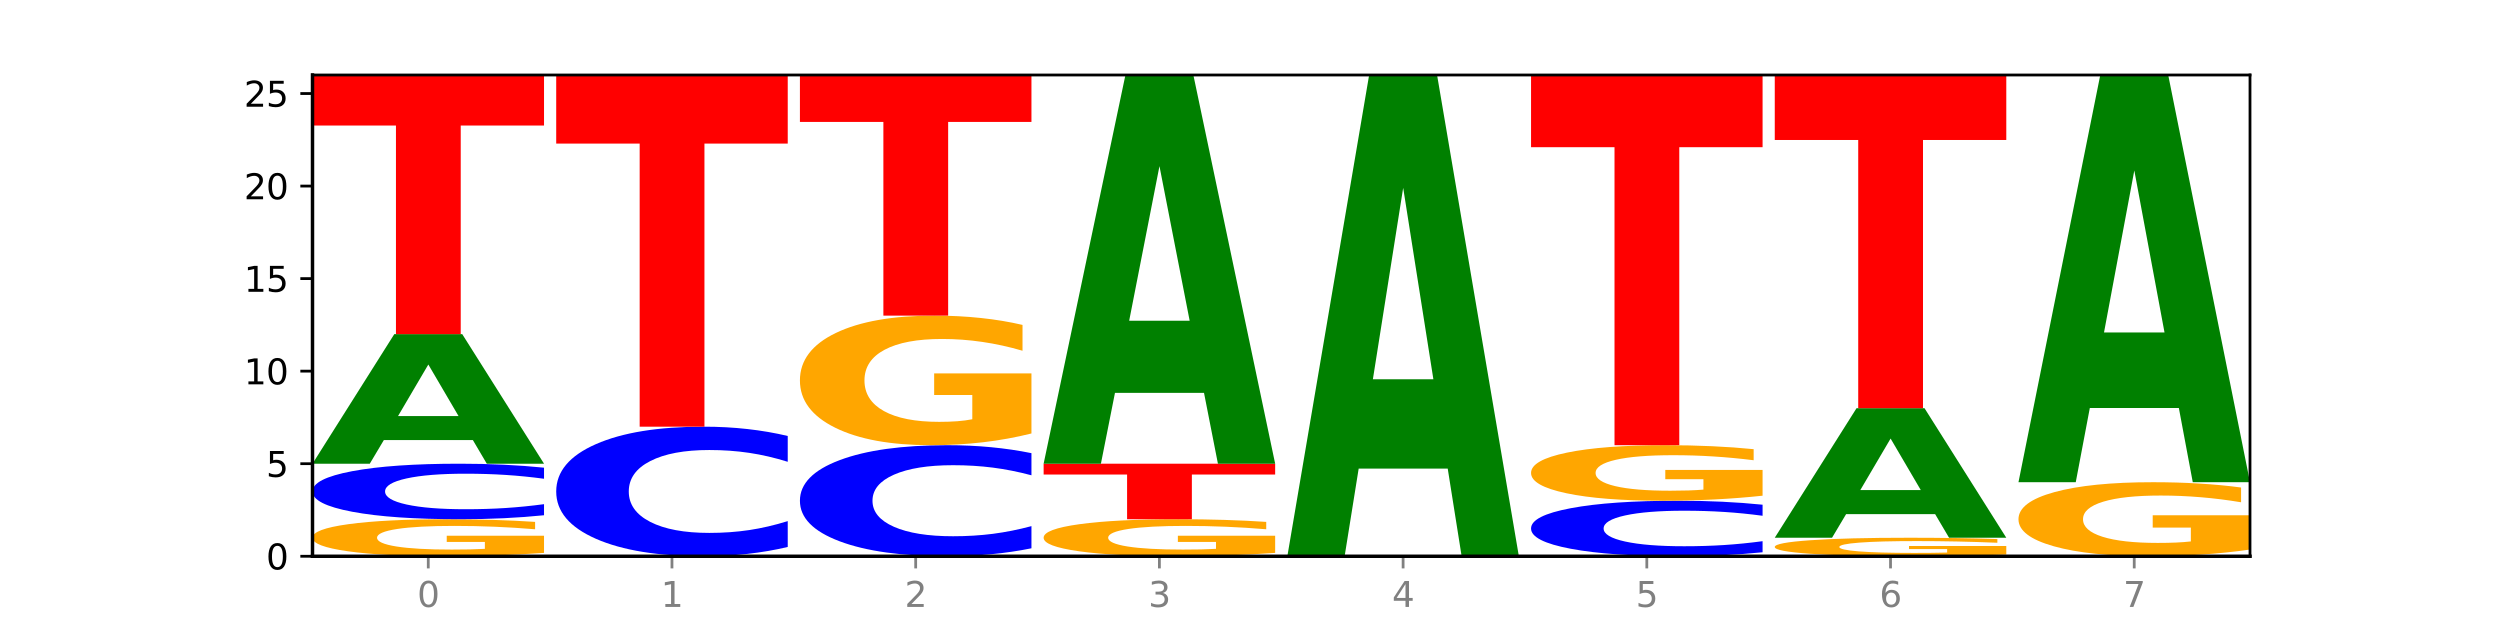 <?xml version="1.0" encoding="utf-8" standalone="no"?>
<!DOCTYPE svg PUBLIC "-//W3C//DTD SVG 1.1//EN"
  "http://www.w3.org/Graphics/SVG/1.1/DTD/svg11.dtd">
<svg xmlns:xlink="http://www.w3.org/1999/xlink" width="720pt" height="180pt" viewBox="0 0 720 180" xmlns="http://www.w3.org/2000/svg" version="1.1">
 <defs>
  <style type="text/css">*{stroke-linejoin: round; stroke-linecap: butt}</style>
 </defs>
 <g id="figure_1">
  <g id="patch_1">
   <path d="M 0 180 
L 720 180 
L 720 0 
L 0 0 
z
" style="fill: #ffffff"/>
  </g>
  <g id="axes_1">
   <g id="patch_2">
    <path d="M 90 160.2 
L 648 160.2 
L 648 21.6 
L 90 21.6 
z
" style="fill: #ffffff"/>
   </g>
   <g id="line2d_1">
    <path d="M 90 160.2 
L 648 160.2 
" clip-path="url(#p58c63af7f3)" style="fill: none; stroke: #000000; stroke-width: 0.5; stroke-linecap: square"/>
   </g>
   <g id="patch_3">
    <path d="M 156.679 159.235 
Q 149.955 159.718 142.722 159.96 
Q 135.489 160.2 127.778 160.2 
Q 110.353 160.2 100.177 158.764 
Q 90 157.328 90 154.873 
Q 90 152.388 100.356 150.963 
Q 110.727 149.538 128.764 149.538 
Q 135.713 149.538 142.079 149.732 
Q 148.46 149.924 154.109 150.303 
L 154.109 152.428 
Q 148.281 151.941 142.513 151.701 
Q 136.744 151.459 130.946 151.459 
Q 120.216 151.459 114.403 152.344 
Q 108.59 153.227 108.59 154.873 
Q 108.59 156.502 114.194 157.392 
Q 119.798 158.28 130.109 158.28 
Q 132.919 158.28 135.325 158.229 
Q 137.731 158.176 139.643 158.066 
L 139.643 156.071 
L 128.66 156.071 
L 128.66 154.293 
L 156.679 154.293 
L 156.679 159.235 
z
" clip-path="url(#p58c63af7f3)" style="fill: #ffa600"/>
   </g>
   <g id="patch_4">
    <path d="M 156.679 148.392 
Q 151.102 148.96 145.07 149.248 
Q 139.039 149.538 132.47 149.538 
Q 112.882 149.538 101.441 147.385 
Q 90 145.231 90 141.547 
Q 90 137.851 101.441 135.7 
Q 112.882 133.546 132.47 133.546 
Q 139.039 133.546 145.07 133.837 
Q 151.102 134.124 156.679 134.692 
L 156.679 137.88 
Q 151.051 137.127 145.591 136.777 
Q 140.131 136.427 134.1 136.427 
Q 123.281 136.427 117.082 137.791 
Q 110.899 139.152 110.899 141.547 
Q 110.899 143.932 117.082 145.297 
Q 123.281 146.658 134.1 146.658 
Q 140.131 146.658 145.591 146.308 
Q 151.051 145.954 156.679 145.201 
L 156.679 148.392 
z
" clip-path="url(#p58c63af7f3)" style="fill: #0000ff"/>
   </g>
   <g id="patch_5">
    <path d="M 136.189 126.748 
L 110.545 126.748 
L 106.496 133.546 
L 90 133.546 
L 113.558 96.231 
L 133.121 96.231 
L 156.679 133.546 
L 140.197 133.546 
L 136.189 126.748 
z
M 114.635 119.823 
L 132.058 119.823 
L 123.36 104.98 
L 114.635 119.823 
z
" clip-path="url(#p58c63af7f3)" style="fill: #008000"/>
   </g>
   <g id="patch_6">
    <path d="M 90 21.6 
L 156.679 21.6 
L 156.679 36.155 
L 132.69 36.155 
L 132.69 96.231 
L 114.036 96.231 
L 114.036 36.155 
L 90 36.155 
L 90 21.6 
z
" clip-path="url(#p58c63af7f3)" style="fill: #ff0000"/>
   </g>
   <g id="patch_7">
    <path d="M 226.868 157.525 
Q 221.29 158.851 215.259 159.522 
Q 209.228 160.2 202.659 160.2 
Q 183.07 160.2 171.629 155.174 
Q 160.189 150.149 160.189 141.554 
Q 160.189 132.928 171.629 127.91 
Q 183.07 122.885 202.659 122.885 
Q 209.228 122.885 215.259 123.563 
Q 221.29 124.234 226.868 125.559 
L 226.868 132.998 
Q 221.24 131.24 215.78 130.423 
Q 210.32 129.606 204.289 129.606 
Q 193.47 129.606 187.27 132.79 
Q 181.088 135.965 181.088 141.554 
Q 181.088 147.119 187.27 150.303 
Q 193.47 153.478 204.289 153.478 
Q 210.32 153.478 215.78 152.661 
Q 221.24 151.837 226.868 150.079 
L 226.868 157.525 
z
" clip-path="url(#p58c63af7f3)" style="fill: #0000ff"/>
   </g>
   <g id="patch_8">
    <path d="M 160.189 21.6 
L 226.868 21.6 
L 226.868 41.353 
L 202.879 41.353 
L 202.879 122.885 
L 184.224 122.885 
L 184.224 41.353 
L 160.189 41.353 
L 160.189 21.6 
z
" clip-path="url(#p58c63af7f3)" style="fill: #ff0000"/>
   </g>
   <g id="patch_9">
    <path d="M 297.057 157.907 
Q 291.479 159.044 285.448 159.619 
Q 279.417 160.2 272.848 160.2 
Q 253.259 160.2 241.818 155.892 
Q 230.377 151.584 230.377 144.218 
Q 230.377 136.824 241.818 132.523 
Q 253.259 128.215 272.848 128.215 
Q 279.417 128.215 285.448 128.797 
Q 291.479 129.372 297.057 130.508 
L 297.057 136.884 
Q 291.429 135.377 285.969 134.677 
Q 280.509 133.977 274.477 133.977 
Q 263.658 133.977 257.459 136.705 
Q 251.277 139.428 251.277 144.218 
Q 251.277 148.988 257.459 151.717 
Q 263.658 154.439 274.477 154.439 
Q 280.509 154.439 285.969 153.738 
Q 291.429 153.031 297.057 151.525 
L 297.057 157.907 
z
" clip-path="url(#p58c63af7f3)" style="fill: #0000ff"/>
   </g>
   <g id="patch_10">
    <path d="M 297.057 124.839 
Q 290.332 126.527 283.099 127.375 
Q 275.866 128.215 268.155 128.215 
Q 250.731 128.215 240.554 123.19 
Q 230.377 118.164 230.377 109.569 
Q 230.377 100.874 240.733 95.887 
Q 251.104 90.9 269.142 90.9 
Q 276.09 90.9 282.457 91.578 
Q 288.838 92.249 294.486 93.575 
L 294.486 101.013 
Q 288.658 99.31 282.89 98.469 
Q 277.122 97.622 271.323 97.622 
Q 260.594 97.622 254.781 100.72 
Q 248.967 103.811 248.967 109.569 
Q 248.967 115.273 254.571 118.387 
Q 260.175 121.494 270.487 121.494 
Q 273.296 121.494 275.702 121.317 
Q 278.108 121.132 280.021 120.746 
L 280.021 113.763 
L 269.037 113.763 
L 269.037 107.542 
L 297.057 107.542 
L 297.057 124.839 
z
" clip-path="url(#p58c63af7f3)" style="fill: #ffa600"/>
   </g>
   <g id="patch_11">
    <path d="M 230.377 21.6 
L 297.057 21.6 
L 297.057 35.115 
L 273.068 35.115 
L 273.068 90.9 
L 254.413 90.9 
L 254.413 35.115 
L 230.377 35.115 
L 230.377 21.6 
z
" clip-path="url(#p58c63af7f3)" style="fill: #ff0000"/>
   </g>
   <g id="patch_12">
    <path d="M 367.245 159.235 
Q 360.521 159.718 353.288 159.96 
Q 346.055 160.2 338.344 160.2 
Q 320.919 160.2 310.743 158.764 
Q 300.566 157.328 300.566 154.873 
Q 300.566 152.388 310.922 150.963 
Q 321.293 149.538 339.33 149.538 
Q 346.279 149.538 352.645 149.732 
Q 359.026 149.924 364.675 150.303 
L 364.675 152.428 
Q 358.847 151.941 353.079 151.701 
Q 347.31 151.459 341.512 151.459 
Q 330.782 151.459 324.969 152.344 
Q 319.156 153.227 319.156 154.873 
Q 319.156 156.502 324.76 157.392 
Q 330.364 158.28 340.675 158.28 
Q 343.485 158.28 345.891 158.229 
Q 348.297 158.176 350.209 158.066 
L 350.209 156.071 
L 339.226 156.071 
L 339.226 154.293 
L 367.245 154.293 
L 367.245 159.235 
z
" clip-path="url(#p58c63af7f3)" style="fill: #ffa600"/>
   </g>
   <g id="patch_13">
    <path d="M 300.566 133.546 
L 367.245 133.546 
L 367.245 136.665 
L 343.256 136.665 
L 343.256 149.538 
L 324.602 149.538 
L 324.602 136.665 
L 300.566 136.665 
L 300.566 133.546 
z
" clip-path="url(#p58c63af7f3)" style="fill: #ff0000"/>
   </g>
   <g id="patch_14">
    <path d="M 346.755 113.153 
L 321.111 113.153 
L 317.062 133.546 
L 300.566 133.546 
L 324.124 21.6 
L 343.687 21.6 
L 367.245 133.546 
L 350.763 133.546 
L 346.755 113.153 
z
M 325.201 92.376 
L 342.624 92.376 
L 333.926 47.847 
L 325.201 92.376 
z
" clip-path="url(#p58c63af7f3)" style="fill: #008000"/>
   </g>
   <g id="patch_15">
    <path d="M 416.943 134.951 
L 391.3 134.951 
L 387.251 160.2 
L 370.755 160.2 
L 394.313 21.6 
L 413.876 21.6 
L 437.434 160.2 
L 420.952 160.2 
L 416.943 134.951 
z
M 395.39 109.228 
L 412.813 109.228 
L 404.115 54.096 
L 395.39 109.228 
z
" clip-path="url(#p58c63af7f3)" style="fill: #008000"/>
   </g>
   <g id="patch_16">
    <path d="M 507.623 159.054 
Q 502.045 159.622 496.014 159.909 
Q 489.983 160.2 483.414 160.2 
Q 463.825 160.2 452.384 158.046 
Q 440.943 155.892 440.943 152.209 
Q 440.943 148.512 452.384 146.362 
Q 463.825 144.208 483.414 144.208 
Q 489.983 144.208 496.014 144.498 
Q 502.045 144.786 507.623 145.354 
L 507.623 148.542 
Q 501.995 147.789 496.535 147.439 
Q 491.075 147.088 485.043 147.088 
Q 474.224 147.088 468.025 148.453 
Q 461.843 149.814 461.843 152.209 
Q 461.843 154.594 468.025 155.958 
Q 474.224 157.319 485.043 157.319 
Q 491.075 157.319 496.535 156.969 
Q 501.995 156.616 507.623 155.862 
L 507.623 159.054 
z
" clip-path="url(#p58c63af7f3)" style="fill: #0000ff"/>
   </g>
   <g id="patch_17">
    <path d="M 507.623 142.761 
Q 500.898 143.484 493.665 143.848 
Q 486.432 144.208 478.721 144.208 
Q 461.297 144.208 451.12 142.054 
Q 440.943 139.9 440.943 136.216 
Q 440.943 132.49 451.299 130.353 
Q 461.67 128.215 479.708 128.215 
Q 486.656 128.215 493.023 128.506 
Q 499.404 128.793 505.052 129.362 
L 505.052 132.55 
Q 499.224 131.82 493.456 131.459 
Q 487.688 131.096 481.889 131.096 
Q 471.16 131.096 465.347 132.424 
Q 459.533 133.749 459.533 136.216 
Q 459.533 138.661 465.137 139.996 
Q 470.741 141.327 481.053 141.327 
Q 483.862 141.327 486.268 141.251 
Q 488.674 141.172 490.587 141.007 
L 490.587 138.014 
L 479.603 138.014 
L 479.603 135.348 
L 507.623 135.348 
L 507.623 142.761 
z
" clip-path="url(#p58c63af7f3)" style="fill: #ffa600"/>
   </g>
   <g id="patch_18">
    <path d="M 440.943 21.6 
L 507.623 21.6 
L 507.623 42.393 
L 483.634 42.393 
L 483.634 128.215 
L 464.979 128.215 
L 464.979 42.393 
L 440.943 42.393 
L 440.943 21.6 
z
" clip-path="url(#p58c63af7f3)" style="fill: #ff0000"/>
   </g>
   <g id="patch_19">
    <path d="M 577.811 159.718 
Q 571.087 159.959 563.854 160.08 
Q 556.621 160.2 548.91 160.2 
Q 531.486 160.2 521.309 159.482 
Q 511.132 158.764 511.132 157.536 
Q 511.132 156.294 521.488 155.582 
Q 531.859 154.869 549.896 154.869 
Q 556.845 154.869 563.211 154.966 
Q 569.592 155.062 575.241 155.251 
L 575.241 156.314 
Q 569.413 156.071 563.645 155.951 
Q 557.876 155.829 552.078 155.829 
Q 541.348 155.829 535.535 156.272 
Q 529.722 156.714 529.722 157.536 
Q 529.722 158.351 535.326 158.796 
Q 540.93 159.24 551.241 159.24 
Q 554.051 159.24 556.457 159.214 
Q 558.863 159.188 560.775 159.133 
L 560.775 158.135 
L 549.792 158.135 
L 549.792 157.247 
L 577.811 157.247 
L 577.811 159.718 
z
" clip-path="url(#p58c63af7f3)" style="fill: #ffa600"/>
   </g>
   <g id="patch_20">
    <path d="M 557.321 148.072 
L 531.677 148.072 
L 527.628 154.869 
L 511.132 154.869 
L 534.69 117.554 
L 554.253 117.554 
L 577.811 154.869 
L 561.329 154.869 
L 557.321 148.072 
z
M 535.767 141.146 
L 553.19 141.146 
L 544.492 126.303 
L 535.767 141.146 
z
" clip-path="url(#p58c63af7f3)" style="fill: #008000"/>
   </g>
   <g id="patch_21">
    <path d="M 511.132 21.6 
L 577.811 21.6 
L 577.811 40.314 
L 553.822 40.314 
L 553.822 117.554 
L 535.168 117.554 
L 535.168 40.314 
L 511.132 40.314 
L 511.132 21.6 
z
" clip-path="url(#p58c63af7f3)" style="fill: #ff0000"/>
   </g>
   <g id="patch_22">
    <path d="M 648 158.271 
Q 641.275 159.235 634.042 159.72 
Q 626.81 160.2 619.099 160.2 
Q 601.674 160.2 591.497 157.328 
Q 581.321 154.456 581.321 149.545 
Q 581.321 144.577 591.677 141.727 
Q 602.048 138.877 620.085 138.877 
Q 627.034 138.877 633.4 139.265 
Q 639.781 139.648 645.43 140.405 
L 645.43 144.656 
Q 639.602 143.682 633.833 143.202 
Q 628.065 142.718 622.267 142.718 
Q 611.537 142.718 605.724 144.488 
Q 599.911 146.255 599.911 149.545 
Q 599.911 152.805 605.515 154.584 
Q 611.119 156.359 621.43 156.359 
Q 624.239 156.359 626.645 156.258 
Q 629.051 156.152 630.964 155.932 
L 630.964 151.941 
L 619.98 151.941 
L 619.98 148.387 
L 648 148.387 
L 648 158.271 
z
" clip-path="url(#p58c63af7f3)" style="fill: #ffa600"/>
   </g>
   <g id="patch_23">
    <path d="M 627.51 117.513 
L 601.866 117.513 
L 597.817 138.877 
L 581.321 138.877 
L 604.879 21.6 
L 624.442 21.6 
L 648 138.877 
L 631.518 138.877 
L 627.51 117.513 
z
M 605.956 95.746 
L 623.379 95.746 
L 614.681 49.097 
L 605.956 95.746 
z
" clip-path="url(#p58c63af7f3)" style="fill: #008000"/>
   </g>
   <g id="matplotlib.axis_1">
    <g id="xtick_1">
     <g id="line2d_2">
      <defs>
       <path id="m6cd870aea5" d="M 0 0 
L 0 3.5 
" style="stroke: #808080; stroke-width: 0.8"/>
      </defs>
      <g>
       <use xlink:href="#m6cd870aea5" x="123.34" y="160.2" style="fill: #808080; stroke: #808080; stroke-width: 0.8"/>
      </g>
     </g>
     <g id="text_1">
      <!-- 0 -->
      <g style="fill: #808080" transform="translate(120.158 174.798) scale(0.1 -0.1)">
       <defs>
        <path id="DejaVuSans-30" d="M 2034 4250 
Q 1547 4250 1301 3770 
Q 1056 3291 1056 2328 
Q 1056 1369 1301 889 
Q 1547 409 2034 409 
Q 2525 409 2770 889 
Q 3016 1369 3016 2328 
Q 3016 3291 2770 3770 
Q 2525 4250 2034 4250 
z
M 2034 4750 
Q 2819 4750 3233 4129 
Q 3647 3509 3647 2328 
Q 3647 1150 3233 529 
Q 2819 -91 2034 -91 
Q 1250 -91 836 529 
Q 422 1150 422 2328 
Q 422 3509 836 4129 
Q 1250 4750 2034 4750 
z
" transform="scale(0.016)"/>
       </defs>
       <use xlink:href="#DejaVuSans-30"/>
      </g>
     </g>
    </g>
    <g id="xtick_2">
     <g id="line2d_3">
      <g>
       <use xlink:href="#m6cd870aea5" x="193.528" y="160.2" style="fill: #808080; stroke: #808080; stroke-width: 0.8"/>
      </g>
     </g>
     <g id="text_2">
      <!-- 1 -->
      <g style="fill: #808080" transform="translate(190.347 174.798) scale(0.1 -0.1)">
       <defs>
        <path id="DejaVuSans-31" d="M 794 531 
L 1825 531 
L 1825 4091 
L 703 3866 
L 703 4441 
L 1819 4666 
L 2450 4666 
L 2450 531 
L 3481 531 
L 3481 0 
L 794 0 
L 794 531 
z
" transform="scale(0.016)"/>
       </defs>
       <use xlink:href="#DejaVuSans-31"/>
      </g>
     </g>
    </g>
    <g id="xtick_3">
     <g id="line2d_4">
      <g>
       <use xlink:href="#m6cd870aea5" x="263.717" y="160.2" style="fill: #808080; stroke: #808080; stroke-width: 0.8"/>
      </g>
     </g>
     <g id="text_3">
      <!-- 2 -->
      <g style="fill: #808080" transform="translate(260.536 174.798) scale(0.1 -0.1)">
       <defs>
        <path id="DejaVuSans-32" d="M 1228 531 
L 3431 531 
L 3431 0 
L 469 0 
L 469 531 
Q 828 903 1448 1529 
Q 2069 2156 2228 2338 
Q 2531 2678 2651 2914 
Q 2772 3150 2772 3378 
Q 2772 3750 2511 3984 
Q 2250 4219 1831 4219 
Q 1534 4219 1204 4116 
Q 875 4013 500 3803 
L 500 4441 
Q 881 4594 1212 4672 
Q 1544 4750 1819 4750 
Q 2544 4750 2975 4387 
Q 3406 4025 3406 3419 
Q 3406 3131 3298 2873 
Q 3191 2616 2906 2266 
Q 2828 2175 2409 1742 
Q 1991 1309 1228 531 
z
" transform="scale(0.016)"/>
       </defs>
       <use xlink:href="#DejaVuSans-32"/>
      </g>
     </g>
    </g>
    <g id="xtick_4">
     <g id="line2d_5">
      <g>
       <use xlink:href="#m6cd870aea5" x="333.906" y="160.2" style="fill: #808080; stroke: #808080; stroke-width: 0.8"/>
      </g>
     </g>
     <g id="text_4">
      <!-- 3 -->
      <g style="fill: #808080" transform="translate(330.724 174.798) scale(0.1 -0.1)">
       <defs>
        <path id="DejaVuSans-33" d="M 2597 2516 
Q 3050 2419 3304 2112 
Q 3559 1806 3559 1356 
Q 3559 666 3084 287 
Q 2609 -91 1734 -91 
Q 1441 -91 1130 -33 
Q 819 25 488 141 
L 488 750 
Q 750 597 1062 519 
Q 1375 441 1716 441 
Q 2309 441 2620 675 
Q 2931 909 2931 1356 
Q 2931 1769 2642 2001 
Q 2353 2234 1838 2234 
L 1294 2234 
L 1294 2753 
L 1863 2753 
Q 2328 2753 2575 2939 
Q 2822 3125 2822 3475 
Q 2822 3834 2567 4026 
Q 2313 4219 1838 4219 
Q 1578 4219 1281 4162 
Q 984 4106 628 3988 
L 628 4550 
Q 988 4650 1302 4700 
Q 1616 4750 1894 4750 
Q 2613 4750 3031 4423 
Q 3450 4097 3450 3541 
Q 3450 3153 3228 2886 
Q 3006 2619 2597 2516 
z
" transform="scale(0.016)"/>
       </defs>
       <use xlink:href="#DejaVuSans-33"/>
      </g>
     </g>
    </g>
    <g id="xtick_5">
     <g id="line2d_6">
      <g>
       <use xlink:href="#m6cd870aea5" x="404.094" y="160.2" style="fill: #808080; stroke: #808080; stroke-width: 0.8"/>
      </g>
     </g>
     <g id="text_5">
      <!-- 4 -->
      <g style="fill: #808080" transform="translate(400.913 174.798) scale(0.1 -0.1)">
       <defs>
        <path id="DejaVuSans-34" d="M 2419 4116 
L 825 1625 
L 2419 1625 
L 2419 4116 
z
M 2253 4666 
L 3047 4666 
L 3047 1625 
L 3713 1625 
L 3713 1100 
L 3047 1100 
L 3047 0 
L 2419 0 
L 2419 1100 
L 313 1100 
L 313 1709 
L 2253 4666 
z
" transform="scale(0.016)"/>
       </defs>
       <use xlink:href="#DejaVuSans-34"/>
      </g>
     </g>
    </g>
    <g id="xtick_6">
     <g id="line2d_7">
      <g>
       <use xlink:href="#m6cd870aea5" x="474.283" y="160.2" style="fill: #808080; stroke: #808080; stroke-width: 0.8"/>
      </g>
     </g>
     <g id="text_6">
      <!-- 5 -->
      <g style="fill: #808080" transform="translate(471.102 174.798) scale(0.1 -0.1)">
       <defs>
        <path id="DejaVuSans-35" d="M 691 4666 
L 3169 4666 
L 3169 4134 
L 1269 4134 
L 1269 2991 
Q 1406 3038 1543 3061 
Q 1681 3084 1819 3084 
Q 2600 3084 3056 2656 
Q 3513 2228 3513 1497 
Q 3513 744 3044 326 
Q 2575 -91 1722 -91 
Q 1428 -91 1123 -41 
Q 819 9 494 109 
L 494 744 
Q 775 591 1075 516 
Q 1375 441 1709 441 
Q 2250 441 2565 725 
Q 2881 1009 2881 1497 
Q 2881 1984 2565 2268 
Q 2250 2553 1709 2553 
Q 1456 2553 1204 2497 
Q 953 2441 691 2322 
L 691 4666 
z
" transform="scale(0.016)"/>
       </defs>
       <use xlink:href="#DejaVuSans-35"/>
      </g>
     </g>
    </g>
    <g id="xtick_7">
     <g id="line2d_8">
      <g>
       <use xlink:href="#m6cd870aea5" x="544.472" y="160.2" style="fill: #808080; stroke: #808080; stroke-width: 0.8"/>
      </g>
     </g>
     <g id="text_7">
      <!-- 6 -->
      <g style="fill: #808080" transform="translate(541.29 174.798) scale(0.1 -0.1)">
       <defs>
        <path id="DejaVuSans-36" d="M 2113 2584 
Q 1688 2584 1439 2293 
Q 1191 2003 1191 1497 
Q 1191 994 1439 701 
Q 1688 409 2113 409 
Q 2538 409 2786 701 
Q 3034 994 3034 1497 
Q 3034 2003 2786 2293 
Q 2538 2584 2113 2584 
z
M 3366 4563 
L 3366 3988 
Q 3128 4100 2886 4159 
Q 2644 4219 2406 4219 
Q 1781 4219 1451 3797 
Q 1122 3375 1075 2522 
Q 1259 2794 1537 2939 
Q 1816 3084 2150 3084 
Q 2853 3084 3261 2657 
Q 3669 2231 3669 1497 
Q 3669 778 3244 343 
Q 2819 -91 2113 -91 
Q 1303 -91 875 529 
Q 447 1150 447 2328 
Q 447 3434 972 4092 
Q 1497 4750 2381 4750 
Q 2619 4750 2861 4703 
Q 3103 4656 3366 4563 
z
" transform="scale(0.016)"/>
       </defs>
       <use xlink:href="#DejaVuSans-36"/>
      </g>
     </g>
    </g>
    <g id="xtick_8">
     <g id="line2d_9">
      <g>
       <use xlink:href="#m6cd870aea5" x="614.66" y="160.2" style="fill: #808080; stroke: #808080; stroke-width: 0.8"/>
      </g>
     </g>
     <g id="text_8">
      <!-- 7 -->
      <g style="fill: #808080" transform="translate(611.479 174.798) scale(0.1 -0.1)">
       <defs>
        <path id="DejaVuSans-37" d="M 525 4666 
L 3525 4666 
L 3525 4397 
L 1831 0 
L 1172 0 
L 2766 4134 
L 525 4134 
L 525 4666 
z
" transform="scale(0.016)"/>
       </defs>
       <use xlink:href="#DejaVuSans-37"/>
      </g>
     </g>
    </g>
   </g>
   <g id="matplotlib.axis_2">
    <g id="ytick_1">
     <g id="line2d_10">
      <defs>
       <path id="m4f6144434a" d="M 0 0 
L -3.5 0 
" style="stroke: #000000; stroke-width: 0.8"/>
      </defs>
      <g>
       <use xlink:href="#m4f6144434a" x="90" y="160.2" style="stroke: #000000; stroke-width: 0.8"/>
      </g>
     </g>
     <g id="text_9">
      <!-- 0 -->
      <g transform="translate(76.638 163.999) scale(0.1 -0.1)">
       <use xlink:href="#DejaVuSans-30"/>
      </g>
     </g>
    </g>
    <g id="ytick_2">
     <g id="line2d_11">
      <g>
       <use xlink:href="#m4f6144434a" x="90" y="133.546" style="stroke: #000000; stroke-width: 0.8"/>
      </g>
     </g>
     <g id="text_10">
      <!-- 5 -->
      <g transform="translate(76.638 137.345) scale(0.1 -0.1)">
       <use xlink:href="#DejaVuSans-35"/>
      </g>
     </g>
    </g>
    <g id="ytick_3">
     <g id="line2d_12">
      <g>
       <use xlink:href="#m4f6144434a" x="90" y="106.892" style="stroke: #000000; stroke-width: 0.8"/>
      </g>
     </g>
     <g id="text_11">
      <!-- 10 -->
      <g transform="translate(70.275 110.692) scale(0.1 -0.1)">
       <use xlink:href="#DejaVuSans-31"/>
       <use xlink:href="#DejaVuSans-30" x="63.623"/>
      </g>
     </g>
    </g>
    <g id="ytick_4">
     <g id="line2d_13">
      <g>
       <use xlink:href="#m4f6144434a" x="90" y="80.238" style="stroke: #000000; stroke-width: 0.8"/>
      </g>
     </g>
     <g id="text_12">
      <!-- 15 -->
      <g transform="translate(70.275 84.038) scale(0.1 -0.1)">
       <use xlink:href="#DejaVuSans-31"/>
       <use xlink:href="#DejaVuSans-35" x="63.623"/>
      </g>
     </g>
    </g>
    <g id="ytick_5">
     <g id="line2d_14">
      <g>
       <use xlink:href="#m4f6144434a" x="90" y="53.585" style="stroke: #000000; stroke-width: 0.8"/>
      </g>
     </g>
     <g id="text_13">
      <!-- 20 -->
      <g transform="translate(70.275 57.384) scale(0.1 -0.1)">
       <use xlink:href="#DejaVuSans-32"/>
       <use xlink:href="#DejaVuSans-30" x="63.623"/>
      </g>
     </g>
    </g>
    <g id="ytick_6">
     <g id="line2d_15">
      <g>
       <use xlink:href="#m4f6144434a" x="90" y="26.931" style="stroke: #000000; stroke-width: 0.8"/>
      </g>
     </g>
     <g id="text_14">
      <!-- 25 -->
      <g transform="translate(70.275 30.73) scale(0.1 -0.1)">
       <use xlink:href="#DejaVuSans-32"/>
       <use xlink:href="#DejaVuSans-35" x="63.623"/>
      </g>
     </g>
    </g>
   </g>
   <g id="patch_24">
    <path d="M 90 160.2 
L 90 21.6 
" style="fill: none; stroke: #000000; stroke-linejoin: miter; stroke-linecap: square"/>
   </g>
   <g id="patch_25">
    <path d="M 648 160.2 
L 648 21.6 
" style="fill: none; stroke: #000000; stroke-width: 0.8; stroke-linejoin: miter; stroke-linecap: square"/>
   </g>
   <g id="patch_26">
    <path d="M 90 160.2 
L 648 160.2 
" style="fill: none; stroke: #000000; stroke-linejoin: miter; stroke-linecap: square"/>
   </g>
   <g id="patch_27">
    <path d="M 90 21.6 
L 648 21.6 
" style="fill: none; stroke: #000000; stroke-width: 0.8; stroke-linejoin: miter; stroke-linecap: square"/>
   </g>
  </g>
 </g>
 <defs>
  <clipPath id="p58c63af7f3">
   <rect x="90" y="21.6" width="558" height="138.6"/>
  </clipPath>
 </defs>
</svg>
